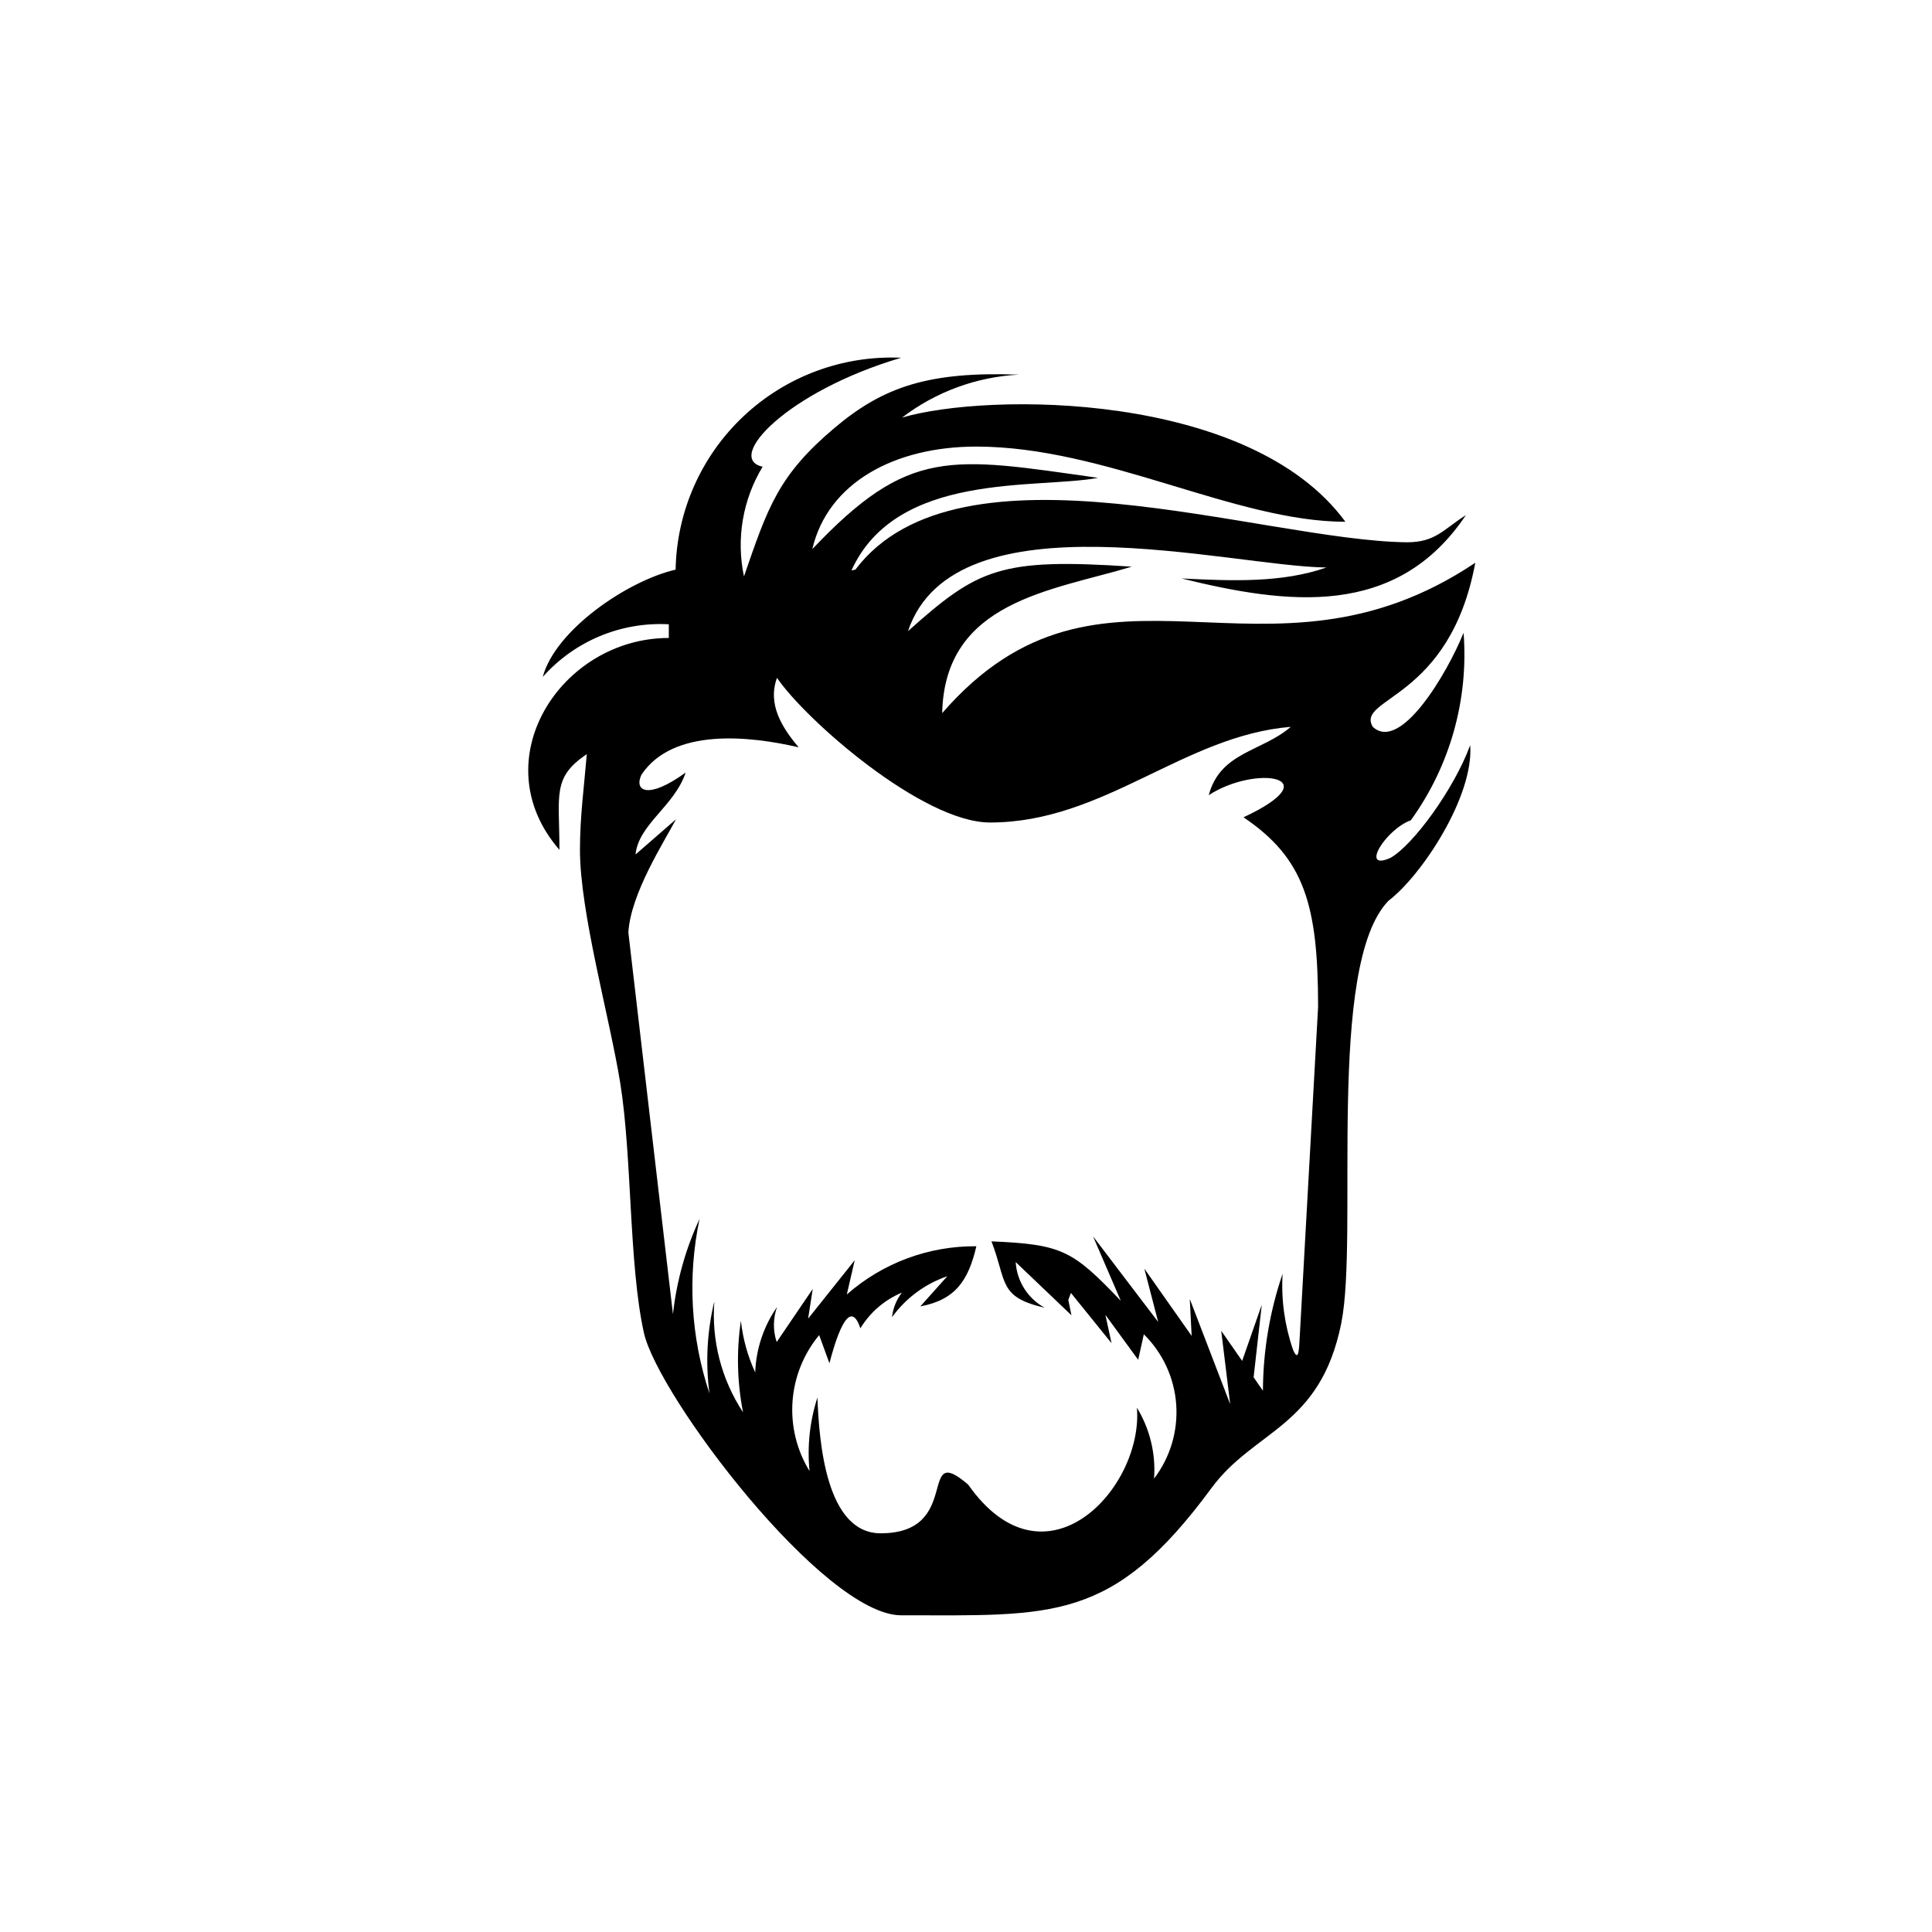 <?xml version="1.0" encoding="UTF-8"?>
<!-- Uploaded to: SVG Repo, www.svgrepo.com, Generator: SVG Repo Mixer Tools -->
<svg fill="#000000" width="800px" height="800px" version="1.1" viewBox="144 144 512 512" xmlns="http://www.w3.org/2000/svg">
 <path d="m400.59 537.45c-13.727-11.777-1.238 12.891-23.199 12.891-14.449 0-16.312-24.051-16.766-35.965h-0.004c-2.023 6.277-2.734 12.906-2.086 19.473-3.391-5.519-4.965-11.965-4.508-18.426 0.457-6.465 2.926-12.621 7.059-17.609l2.719 7.461c1.309-5.043 5.144-18.492 8.203-9.254 2.57-4.238 6.418-7.551 10.996-9.461-1.449 1.895-2.356 4.144-2.613 6.516 3.641-5.051 8.762-8.844 14.652-10.859l-7.152 7.992c9.418-1.75 12.777-7.027 14.855-15.938-12.629-0.117-24.855 4.438-34.332 12.781l2.094-9.07-12.352 15.477 1.227-7.871-9.555 14.062c-1.008-3.023-0.973-6.293 0.098-9.293-3.551 5.106-5.562 11.125-5.789 17.34-2-4.328-3.281-8.953-3.793-13.695-1.195 8.062-1.004 16.273 0.57 24.273-5.723-8.691-8.398-19.035-7.609-29.406-1.934 7.988-2.371 16.266-1.289 24.418-4.961-14.914-5.867-30.875-2.629-46.254-3.711 7.969-6.09 16.496-7.047 25.234l-11.82-101.14c0.602-10.266 9.352-23.816 12.629-30.008l-10.73 9.332c0.828-8.047 10.312-12.805 13.285-21.711-10.086 7.305-13.746 4.84-11.711 0.559 8.406-12.551 28.82-10.234 41.66-7.25-4.422-5.246-8.309-11.395-5.738-18.414 7.582 11.176 38.594 38.34 56.453 38.34 30.191 0 51.234-22.988 79.695-25.355-7.606 6.606-18.668 6.606-21.738 18.113 12.348-8.074 32.434-5.012 9.223 5.863 16.121 10.887 19.758 23.164 19.758 50.285l-4.914 88.223c-0.121 1.871-0.188 6.434-1.793 2.398-2.184-6.41-3.102-13.184-2.699-19.945-3.41 9.984-5.172 20.457-5.211 31.004l-2.469-3.555 2.16-19.227-5.195 14.871-5.551-7.977 2.375 19.445-10.703-27.871 0.492 9.781-12.535-17.812 3.668 14.121-17.266-22.688 7.359 17.078c-12.727-13.324-15.488-14.965-34.277-15.75 4.168 10.777 1.73 14.707 14.105 17.594h0.004c-4.473-2.449-7.375-7.019-7.691-12.109l14.781 14.105-0.836-4.082 0.695-1.844 10.762 13.316-1.629-7.508 8.691 11.914 1.496-6.766h-0.004c5.031 4.953 8.086 11.57 8.586 18.613 0.496 7.043-1.59 14.023-5.871 19.637 0.488-6.586-1.102-13.16-4.547-18.797 1.766 21.332-24.344 49.414-44.703 20.398zm-17.77-298.64c-15.43-0.691-30.48 4.887-41.734 15.457-11.258 10.574-17.762 25.25-18.039 40.691-12.871 2.996-31.902 16.039-35.211 28.434 8.422-9.504 20.727-14.641 33.406-13.949v3.625c-28.602 0-49.59 32.445-28.984 56.148 0-14.516-2.008-19.16 7.25-25.355-0.723 8.688-1.812 16.496-1.812 25.355 0 16.66 7.883 44.465 10.672 61.781 3.164 19.617 2.258 48.027 6.266 66.18 3.707 16.777 47.648 74.895 68.191 74.895 40.246 0 55.941 2.004 82.215-33.703 11.43-15.535 28.828-16.023 34.406-43.668 4.699-23.301-4.152-94.984 12.559-112.03 8.672-6.562 22.605-27.57 21.617-41.203-4.312 11.723-15.176 26.547-21.16 29.891-8.137 3.613-1.281-7.547 5.434-9.984h-0.004c10.387-14.383 15.336-31.984 13.973-49.676-4.391 10.867-16.77 31.746-24.07 24.914-4.609-7.824 20.387-6.934 27.172-43.473-55.945 37.465-98.719-9.117-141.28 39.848 0.664-29.73 29.004-32.406 50.25-38.816-34.988-2.348-40.754 0.543-59.305 17.082 12.355-36.812 85.691-17.086 110.88-16.863-11.723 4.109-25.031 3.586-38.387 2.906 28.02 6.906 56.969 10.676 75.352-16.785-6.059 3.879-8.074 7.199-15.625 7.199-38.34-0.418-118.53-29.266-146.15 7.231-0.355 0.082-0.707 0.176-1.062 0.25 11.949-26.344 49-21.512 65.359-24.555-39.215-5.559-50.066-8.199-75.727 18.887 4.102-17.617 21.824-27.172 43.469-27.172 34.168 0 68.602 19.922 97.805 19.922-25.34-34.586-94.824-34.309-117.5-27.602h0.004c8.938-6.832 19.734-10.801 30.973-11.387-23.809-0.852-35.848 3.133-48.844 14.102-14.879 12.555-17.668 20.938-24.016 39.379-2.106-9.969-0.336-20.367 4.945-29.082-10.094-2.176 6.449-19.941 36.715-28.875z" fill-rule="evenodd"/>
</svg>